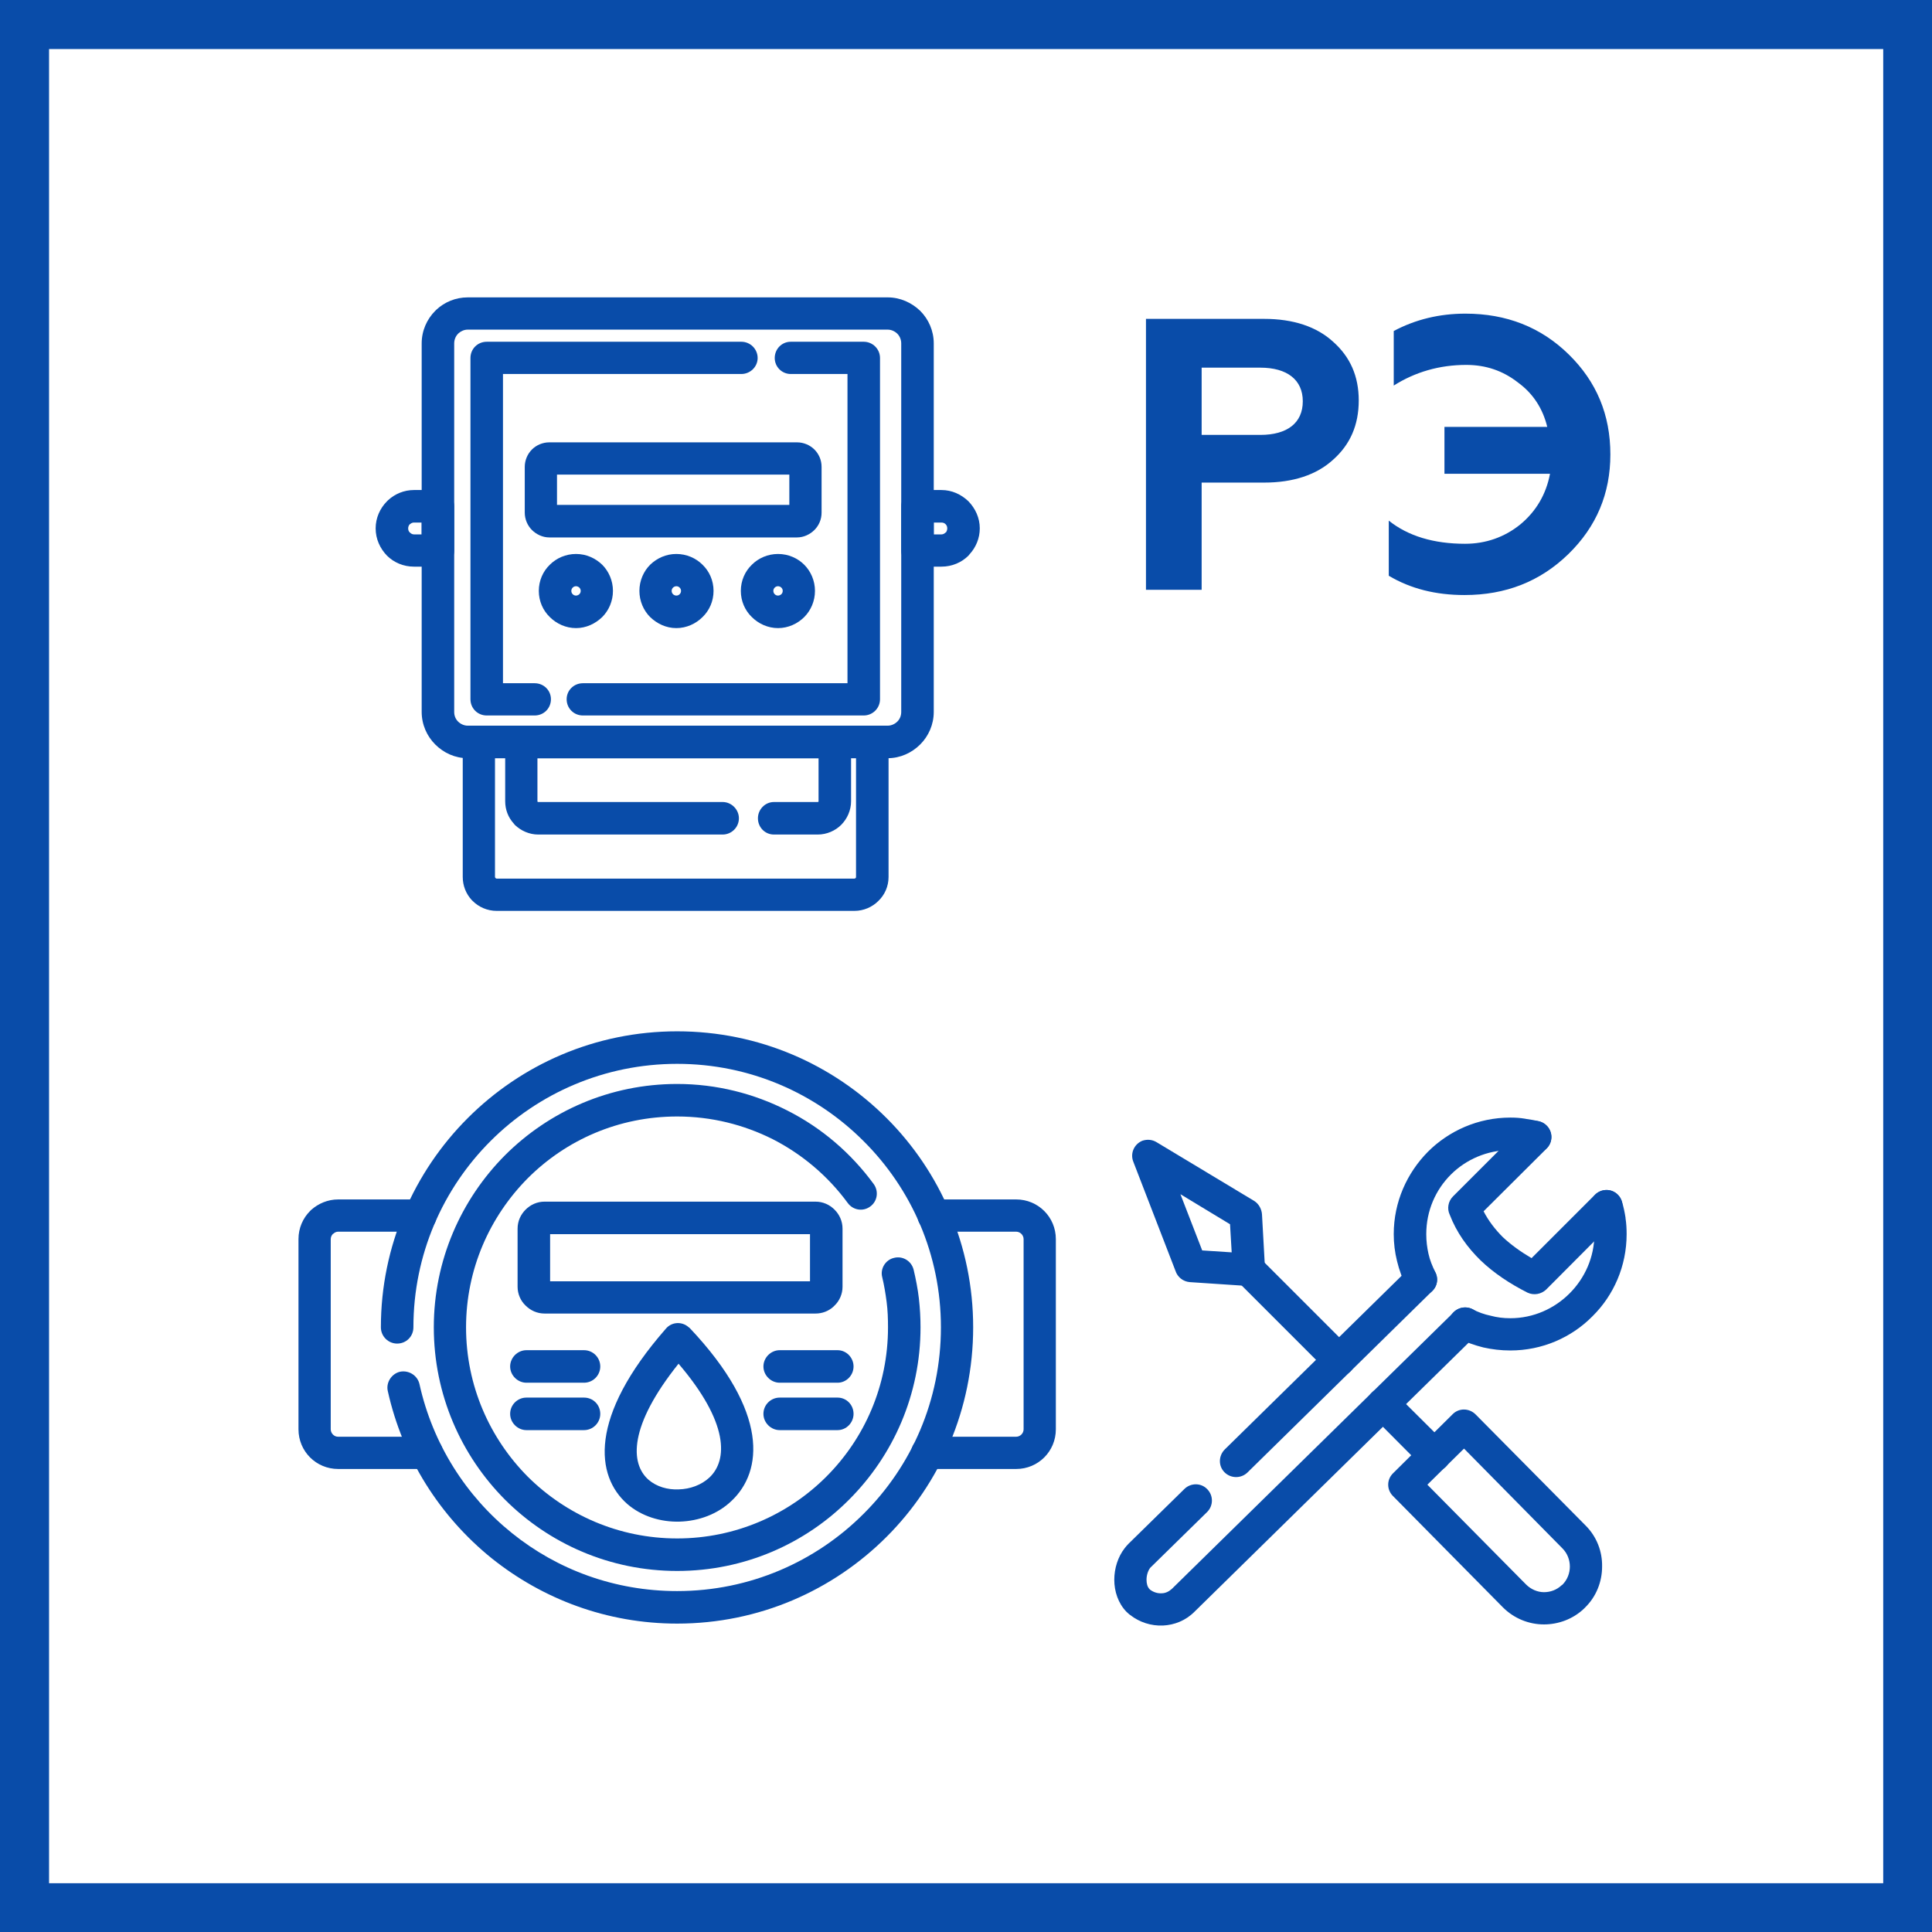 <?xml version="1.0" encoding="UTF-8"?>
<!DOCTYPE svg PUBLIC "-//W3C//DTD SVG 1.0//EN" "http://www.w3.org/TR/2001/REC-SVG-20010904/DTD/svg10.dtd">
<!-- Creator: CorelDRAW 2020 (64-Bit) -->
<svg xmlns="http://www.w3.org/2000/svg" xml:space="preserve" width="800px" height="800px" version="1.0" style="shape-rendering:geometricPrecision; text-rendering:geometricPrecision; image-rendering:optimizeQuality; fill-rule:evenodd; clip-rule:evenodd"
viewBox="0 0 70.1 70.1"
 xmlns:xlink="http://www.w3.org/1999/xlink"
 xmlns:xodm="http://www.corel.com/coreldraw/odm/2003">
 <defs>
  <style type="text/css">
   <![CDATA[
    .fil0 {fill:#094CA9}
    .fil1 {fill:white}
    .fil2 {fill:#094CA9;fill-rule:nonzero}
   ]]>
  </style>
 </defs>
 <g id="Слой_x0020_1">
  <g id="_1812921416896">
   <g>
    <rect class="fil0" width="70.1" height="70.1"/>
    <rect class="fil1" x="1.78" y="1.78" width="66.55" height="66.55"/>
   </g>
   <g>
    <path class="fil2" d="M15 48.16c0,0.33 -0.26,0.59 -0.59,0.59 -0.32,0 -0.59,-0.26 -0.59,-0.59 0,-2.96 1.21,-5.65 3.15,-7.59 1.95,-1.95 4.63,-3.15 7.6,-3.15 2.97,0 5.65,1.2 7.6,3.15 1.94,1.94 3.14,4.63 3.14,7.59 0,2.97 -1.2,5.66 -3.14,7.6 -1.95,1.95 -4.63,3.15 -7.6,3.15 -2.55,0 -4.88,-0.89 -6.73,-2.37 -1.87,-1.51 -3.23,-3.63 -3.77,-6.07 -0.07,-0.31 0.14,-0.63 0.45,-0.7 0.32,-0.06 0.63,0.14 0.7,0.45 0.48,2.17 1.69,4.07 3.36,5.41 1.64,1.32 3.72,2.1 5.99,2.1 2.64,0 5.03,-1.07 6.76,-2.8 1.74,-1.73 2.81,-4.12 2.81,-6.77 0,-2.64 -1.07,-5.03 -2.81,-6.76 -1.73,-1.73 -4.12,-2.8 -6.76,-2.8 -2.64,0 -5.04,1.07 -6.77,2.8 -1.73,1.73 -2.8,4.12 -2.8,6.76z"/>
    <path class="fil2" d="M32.01 46.34c-0.08,-0.31 0.12,-0.63 0.43,-0.7 0.31,-0.08 0.63,0.11 0.71,0.43 0.08,0.34 0.15,0.69 0.19,1.04 0.04,0.35 0.06,0.7 0.06,1.05 0,2.44 -0.99,4.65 -2.59,6.25 -1.59,1.6 -3.8,2.59 -6.24,2.59 -2.44,0 -4.65,-0.99 -6.25,-2.59 -1.59,-1.6 -2.58,-3.81 -2.58,-6.25 0,-2.43 0.99,-4.64 2.58,-6.24 1.6,-1.6 3.81,-2.59 6.25,-2.59 1.43,0 2.79,0.35 3.99,0.96 1.25,0.63 2.32,1.55 3.14,2.67 0.19,0.26 0.14,0.63 -0.13,0.82 -0.26,0.19 -0.62,0.13 -0.81,-0.13 -0.71,-0.97 -1.65,-1.77 -2.73,-2.32 -1.04,-0.52 -2.21,-0.82 -3.46,-0.82 -2.12,0 -4.03,0.85 -5.42,2.24 -1.38,1.39 -2.24,3.3 -2.24,5.41 0,2.12 0.86,4.03 2.24,5.42 1.39,1.38 3.3,2.24 5.42,2.24 2.11,0 4.03,-0.86 5.41,-2.24 1.39,-1.39 2.24,-3.3 2.24,-5.42 0,-0.31 -0.01,-0.62 -0.05,-0.92 -0.04,-0.31 -0.09,-0.61 -0.16,-0.9z"/>
    <path class="fil2" d="M15.48 52.13c0.33,0 0.59,0.26 0.59,0.58 0,0.33 -0.26,0.59 -0.59,0.59l-3.21 0c-0.4,0 -0.76,-0.16 -1.02,-0.42 -0.26,-0.26 -0.42,-0.62 -0.42,-1.02l0 -6.9c0,-0.4 0.16,-0.76 0.42,-1.02l0.04 -0.04c0.26,-0.23 0.6,-0.38 0.98,-0.38l2.98 0c0.33,0 0.59,0.26 0.59,0.59 0,0.32 -0.26,0.58 -0.59,0.58l-2.98 0c-0.07,0 -0.13,0.03 -0.17,0.07l-0.02 0.01c-0.05,0.05 -0.08,0.12 -0.08,0.19l0 6.9c0,0.07 0.03,0.14 0.08,0.19l0 0c0.05,0.05 0.11,0.08 0.19,0.08l3.21 0z"/>
    <path class="fil2" d="M33.65 53.3c-0.32,0 -0.59,-0.26 -0.59,-0.59 0,-0.32 0.27,-0.58 0.59,-0.58l3.22 0c0.07,0 0.14,-0.03 0.19,-0.08 0.05,-0.05 0.08,-0.12 0.08,-0.19l0 -6.9c0,-0.07 -0.03,-0.14 -0.08,-0.19 -0.05,-0.05 -0.12,-0.08 -0.19,-0.08l-2.99 0c-0.32,0 -0.59,-0.26 -0.59,-0.58 0,-0.33 0.27,-0.59 0.59,-0.59l2.99 0c0.4,0 0.76,0.16 1.02,0.42 0.26,0.26 0.42,0.62 0.42,1.02l0 6.9c0,0.4 -0.16,0.76 -0.42,1.02 -0.26,0.26 -0.62,0.42 -1.02,0.42l-3.22 0z"/>
    <path class="fil2" d="M19.76 43.6l9.83 0c0.27,0 0.51,0.11 0.69,0.29l0 0c0.18,0.18 0.29,0.42 0.29,0.69l0 2.11c0,0.26 -0.11,0.51 -0.29,0.68l-0.05 0.05c-0.17,0.15 -0.39,0.24 -0.64,0.24l-9.83 0c-0.27,0 -0.51,-0.11 -0.69,-0.29l0 0c-0.18,-0.17 -0.29,-0.42 -0.29,-0.68l0 -2.11c0,-0.27 0.11,-0.51 0.29,-0.69l0 0c0.18,-0.18 0.42,-0.29 0.69,-0.29zm9.63 1.18l-9.43 0 0 1.71 9.43 0 0 -1.71z"/>
    <path class="fil2" d="M19.1 50.17c-0.32,0 -0.59,-0.27 -0.59,-0.59 0,-0.32 0.27,-0.59 0.59,-0.59l2.09 0c0.33,0 0.59,0.27 0.59,0.59 0,0.32 -0.26,0.59 -0.59,0.59l-2.09 0z"/>
    <path class="fil2" d="M19.1 51.89c-0.32,0 -0.59,-0.27 -0.59,-0.59 0,-0.33 0.27,-0.59 0.59,-0.59l2.09 0c0.33,0 0.59,0.26 0.59,0.59 0,0.32 -0.26,0.59 -0.59,0.59l-2.09 0z"/>
    <path class="fil2" d="M28.29 50.17c-0.32,0 -0.59,-0.27 -0.59,-0.59 0,-0.32 0.27,-0.59 0.59,-0.59l2.1 0c0.32,0 0.58,0.27 0.58,0.59 0,0.32 -0.26,0.59 -0.58,0.59l-2.1 0z"/>
    <path class="fil2" d="M28.29 51.89c-0.32,0 -0.59,-0.27 -0.59,-0.59 0,-0.33 0.27,-0.59 0.59,-0.59l2.1 0c0.32,0 0.58,0.26 0.58,0.59 0,0.32 -0.26,0.59 -0.58,0.59l-2.1 0z"/>
    <path class="fil2" d="M25.03 48.19c2.88,3.05 2.65,5.2 1.51,6.27 -0.5,0.48 -1.19,0.73 -1.88,0.75 -0.68,0.02 -1.38,-0.19 -1.9,-0.64 -1.15,-1.01 -1.42,-3.14 1.4,-6.36 0.21,-0.25 0.58,-0.27 0.82,-0.06l0.05 0.04zm0.71 5.42c0.67,-0.63 0.71,-1.99 -1.12,-4.13 -1.81,2.26 -1.76,3.62 -1.09,4.21 0.29,0.25 0.69,0.37 1.1,0.35 0.41,-0.01 0.82,-0.16 1.11,-0.43z"/>
    <path class="fil2" d="M50.55 53.45l2.16 -2.14c0.23,-0.23 0.6,-0.22 0.83,0.01l3.99 4.03c0.41,0.41 0.61,0.95 0.6,1.49 0,0.55 -0.21,1.09 -0.62,1.49l-0.04 0.04c-0.4,0.38 -0.93,0.57 -1.45,0.57 -0.54,0 -1.08,-0.21 -1.49,-0.62l-3.99 -4.04c-0.23,-0.23 -0.23,-0.6 0.01,-0.83zm2.57 -0.89l-1.33 1.31 3.58 3.62c0.18,0.18 0.42,0.28 0.65,0.28 0.23,0 0.46,-0.08 0.64,-0.25l0.03 -0.02c0.18,-0.18 0.27,-0.42 0.27,-0.66 0,-0.24 -0.09,-0.48 -0.27,-0.66l-3.57 -3.62z"/>
    <path class="fil2" d="M52.46 52.38c0.23,0.23 0.23,0.61 0,0.84 -0.23,0.23 -0.61,0.23 -0.84,0l-1.85 -1.86c-0.23,-0.23 -0.23,-0.6 0,-0.83 0.23,-0.23 0.6,-0.23 0.83,0l1.86 1.85zm-3.46 -3.45c0.23,0.23 0.23,0.6 0,0.83 -0.23,0.23 -0.6,0.23 -0.83,0l-3.41 -3.41c-0.23,-0.23 -0.23,-0.6 0,-0.83 0.23,-0.23 0.6,-0.23 0.83,0l3.41 3.41z"/>
    <path class="fil2" d="M42.65 46.11l-1.53 -3.96c-0.12,-0.3 0.03,-0.64 0.33,-0.76 0.18,-0.06 0.36,-0.04 0.51,0.05l3.54 2.13c0.18,0.11 0.28,0.31 0.29,0.5l0.11 1.97c0.02,0.32 -0.23,0.6 -0.56,0.62l-0.07 0 -2.1 -0.14c-0.25,-0.02 -0.45,-0.19 -0.52,-0.41zm0.18 -2.78l0.79 2.04 1.07 0.07 -0.06 -1.02 -1.8 -1.09z"/>
    <path class="fil2" d="M52.75 47.61c0.23,-0.23 0.6,-0.23 0.83,0 0.22,0.23 0.22,0.61 -0.01,0.83l-10.23 10.04c-0.33,0.33 -0.74,0.48 -1.14,0.5 -0.43,0.02 -0.86,-0.12 -1.19,-0.38 -0.05,-0.03 -0.09,-0.08 -0.14,-0.12 -0.3,-0.31 -0.44,-0.74 -0.44,-1.16 0,-0.41 0.13,-0.83 0.38,-1.15 0.04,-0.05 0.08,-0.1 0.14,-0.16l2.03 -1.99c0.23,-0.22 0.6,-0.22 0.82,0.01 0.23,0.23 0.23,0.6 0,0.83l-2.03 1.99 -0.04 0.04c-0.08,0.11 -0.13,0.27 -0.13,0.43 0,0.13 0.03,0.26 0.11,0.34l0.02 0.02c0.12,0.09 0.27,0.14 0.42,0.13 0.13,0 0.26,-0.06 0.37,-0.16l10.23 -10.04zm-7.49 5.82c-0.23,0.22 -0.6,0.22 -0.83,-0.01 -0.23,-0.23 -0.22,-0.6 0.01,-0.83l6.7 -6.58c0.23,-0.23 0.61,-0.23 0.83,0.01 0.23,0.23 0.23,0.6 0,0.82l-6.71 6.59z"/>
    <path class="fil2" d="M57.73 43.92c-0.09,-0.31 0.09,-0.63 0.4,-0.72 0.31,-0.09 0.63,0.09 0.72,0.4 0.06,0.19 0.1,0.39 0.13,0.58l0 0.02c0.03,0.19 0.04,0.39 0.04,0.58 0,1.16 -0.47,2.22 -1.24,2.98 -0.76,0.77 -1.82,1.24 -2.98,1.24 -0.34,0 -0.67,-0.04 -0.98,-0.11 -0.32,-0.08 -0.63,-0.19 -0.93,-0.34 -0.29,-0.15 -0.4,-0.5 -0.26,-0.79 0.15,-0.29 0.5,-0.4 0.79,-0.26 0.21,0.11 0.43,0.19 0.67,0.24 0.22,0.06 0.46,0.09 0.71,0.09 0.84,0 1.6,-0.35 2.15,-0.9 0.55,-0.55 0.9,-1.31 0.9,-2.15 0,-0.15 -0.01,-0.29 -0.03,-0.42l0 -0.01c-0.02,-0.15 -0.06,-0.29 -0.09,-0.43zm-5.65 2.24c0.15,0.29 0.03,0.64 -0.26,0.79 -0.29,0.15 -0.64,0.03 -0.79,-0.26 -0.14,-0.28 -0.26,-0.6 -0.34,-0.93 -0.08,-0.32 -0.12,-0.65 -0.12,-0.98 0,-1.17 0.48,-2.22 1.24,-2.99l0 0c0.76,-0.76 1.82,-1.24 2.99,-1.24 0.18,0 0.35,0.01 0.53,0.04l0.05 0.01c0.16,0.02 0.32,0.05 0.47,0.09 0.31,0.08 0.5,0.4 0.42,0.71 -0.08,0.31 -0.4,0.5 -0.71,0.42 -0.11,-0.03 -0.22,-0.05 -0.33,-0.06l-0.05 -0.01c-0.12,-0.01 -0.25,-0.02 -0.38,-0.02 -0.84,0 -1.61,0.34 -2.16,0.89 -0.55,0.55 -0.89,1.31 -0.89,2.16 0,0.25 0.03,0.49 0.08,0.71 0.05,0.23 0.14,0.45 0.25,0.67z"/>
    <path class="fil2" d="M55.29 40.84c0.23,-0.23 0.6,-0.23 0.83,0 0.23,0.23 0.23,0.6 0,0.83l-2.29 2.28c0.18,0.35 0.42,0.66 0.7,0.94 0.3,0.28 0.65,0.53 1.04,0.76l2.3 -2.3c0.23,-0.23 0.61,-0.23 0.83,0 0.23,0.23 0.23,0.6 0,0.83l-2.6 2.61c-0.18,0.17 -0.45,0.22 -0.68,0.11 -0.65,-0.33 -1.22,-0.71 -1.7,-1.17 -0.48,-0.47 -0.87,-1.01 -1.12,-1.66 -0.1,-0.21 -0.06,-0.48 0.12,-0.66l2.57 -2.57z"/>
    <path class="fil2" d="M43.6 21.4l0 -3.89 2.27 0c1.05,0 1.9,-0.28 2.5,-0.83 0.62,-0.55 0.93,-1.26 0.93,-2.15 0,-0.88 -0.31,-1.58 -0.93,-2.13 -0.6,-0.55 -1.45,-0.83 -2.5,-0.83l-4.29 0 0 9.83 2.02 0zm0 -8.06l2.13 0c0.97,0 1.54,0.44 1.54,1.22 0,0.79 -0.57,1.22 -1.54,1.22l-2.13 0 0 -2.44zm9.54 8.25c1.49,0 2.74,-0.49 3.76,-1.48 1.03,-1 1.53,-2.21 1.53,-3.62 0,-1.44 -0.5,-2.64 -1.51,-3.63 -1.01,-0.99 -2.26,-1.48 -3.75,-1.48 -0.94,0 -1.81,0.21 -2.6,0.63l0 1.98c0.77,-0.49 1.66,-0.75 2.63,-0.75 0.71,0 1.33,0.21 1.88,0.64 0.55,0.4 0.9,0.95 1.06,1.61l-3.73 0 0 1.7 3.83 0c-0.14,0.74 -0.5,1.36 -1.08,1.84 -0.57,0.46 -1.25,0.7 -2,0.7 -1.14,0 -2.07,-0.28 -2.77,-0.84l0 2c0.79,0.47 1.7,0.7 2.75,0.7z"/>
    <path class="fil2" d="M16.97 10.79l15.24 0c0.45,0 0.87,0.19 1.18,0.49l0 0c0.3,0.3 0.49,0.72 0.49,1.18l0 13.37c0,0.46 -0.19,0.88 -0.49,1.18l0 0c-0.31,0.31 -0.73,0.5 -1.18,0.5l-15.24 0c-0.46,0 -0.87,-0.19 -1.18,-0.5l0 0c-0.3,-0.3 -0.49,-0.72 -0.49,-1.18l0 -13.37c0,-0.46 0.19,-0.88 0.49,-1.18l0.04 -0.04c0.3,-0.28 0.7,-0.45 1.14,-0.45zm15.24 1.17l-15.24 0c-0.12,0 -0.24,0.05 -0.33,0.13l-0.02 0.02c-0.09,0.09 -0.14,0.22 -0.14,0.35l0 13.37c0,0.14 0.05,0.26 0.14,0.35 0.09,0.09 0.22,0.15 0.35,0.15l15.24 0c0.13,0 0.26,-0.06 0.35,-0.15 0.09,-0.09 0.14,-0.21 0.14,-0.35l0 -13.37c0,-0.13 -0.05,-0.26 -0.14,-0.35 -0.09,-0.09 -0.22,-0.15 -0.35,-0.15z"/>
    <path class="fil2" d="M15.02 17.78l0.87 0c0.32,0 0.59,0.27 0.59,0.59l0 1.61c0,0.32 -0.27,0.58 -0.59,0.58l-0.87 0c-0.38,0 -0.73,-0.15 -0.98,-0.4 -0.25,-0.26 -0.41,-0.6 -0.41,-0.99 0,-0.38 0.16,-0.73 0.41,-0.98l0.04 -0.04c0.25,-0.23 0.58,-0.37 0.94,-0.37zm0.28 1.18l-0.28 0c-0.05,0 -0.1,0.02 -0.13,0.05l-0.02 0.01c-0.04,0.04 -0.06,0.1 -0.06,0.15 0,0.06 0.02,0.12 0.06,0.15 0.04,0.04 0.09,0.07 0.15,0.07l0.28 0 0 -0.43z"/>
    <path class="fil2" d="M17.37 26.33l14.28 0c0.32,0 0.59,0.26 0.59,0.59l0 4.9c0,0.34 -0.14,0.65 -0.37,0.87 -0.22,0.22 -0.53,0.36 -0.87,0.36l-12.98 0c-0.34,0 -0.65,-0.14 -0.87,-0.36l-0.04 -0.04c-0.2,-0.22 -0.32,-0.51 -0.32,-0.83l0 -4.9c0,-0.33 0.26,-0.59 0.58,-0.59zm13.69 1.18l-13.1 0 0 4.31c0,0.01 0.01,0.02 0.01,0.03l0.01 0.01c0.01,0.01 0.03,0.02 0.04,0.02l12.98 0c0.02,0 0.03,-0.01 0.04,-0.02l0.01 0c0,-0.01 0.01,-0.02 0.01,-0.04l0 -4.31z"/>
    <path class="fil2" d="M26.22 29.1c0.32,0 0.59,0.27 0.59,0.59 0,0.33 -0.27,0.59 -0.59,0.59l-6.69 0c-0.33,0 -0.63,-0.14 -0.85,-0.35l-0.04 -0.05c-0.2,-0.22 -0.31,-0.5 -0.31,-0.81l0 -1.85c0,-0.25 0.1,-0.47 0.26,-0.63 0.15,-0.16 0.38,-0.26 0.62,-0.26l10.78 0c0.25,0 0.47,0.1 0.63,0.26l0 0c0.16,0.16 0.26,0.38 0.26,0.63l0 1.85c0,0.33 -0.14,0.64 -0.36,0.86 -0.21,0.21 -0.52,0.35 -0.85,0.35l-1.59 0c-0.32,0 -0.58,-0.26 -0.58,-0.59 0,-0.32 0.26,-0.59 0.58,-0.59l1.59 0c0.01,0 0.02,0 0.02,-0.01 0.01,0 0.01,-0.01 0.01,-0.02l0 -1.56 -10.2 0 0 1.56 0 0.02 0.01 0c0.01,0.01 0.02,0.01 0.02,0.01l6.69 0z"/>
    <path class="fil2" d="M28.69 13.57c-0.32,0 -0.58,-0.26 -0.58,-0.58 0,-0.33 0.26,-0.59 0.58,-0.59l2.65 0c0.32,0 0.59,0.26 0.59,0.59l0 12.38c0,0.33 -0.27,0.59 -0.59,0.59l-10.19 0c-0.33,0 -0.59,-0.26 -0.59,-0.59 0,-0.32 0.26,-0.58 0.59,-0.58l9.6 0 0 -11.22 -2.06 0zm-9.29 11.22c0.33,0 0.59,0.26 0.59,0.58 0,0.33 -0.26,0.59 -0.59,0.59l-1.74 0c-0.33,0 -0.59,-0.26 -0.59,-0.59l0 -12.38c0,-0.33 0.26,-0.59 0.59,-0.59l9.24 0c0.32,0 0.59,0.26 0.59,0.59 0,0.32 -0.27,0.58 -0.59,0.58l-8.65 0 0 11.22 1.15 0z"/>
    <path class="fil2" d="M19.93 16.05l8.99 0c0.24,0 0.47,0.1 0.63,0.26l0 0c0.16,0.16 0.26,0.38 0.26,0.63l0 1.66c0,0.25 -0.1,0.47 -0.26,0.63l0 0c-0.16,0.16 -0.39,0.27 -0.63,0.27l-8.99 0c-0.24,0 -0.47,-0.11 -0.63,-0.27l0 0c-0.16,-0.16 -0.26,-0.39 -0.26,-0.63l0 -1.66c0,-0.24 0.1,-0.47 0.26,-0.63l0 0c0.16,-0.16 0.39,-0.26 0.63,-0.26zm8.71 1.17l-8.43 0 0 1.1 8.43 0 0 -1.1z"/>
    <path class="fil2" d="M20.9 20.1c0.37,0 0.7,0.15 0.95,0.39 0.24,0.24 0.39,0.58 0.39,0.95 0,0.37 -0.15,0.71 -0.39,0.95 -0.25,0.24 -0.58,0.4 -0.95,0.4 -0.37,0 -0.71,-0.16 -0.95,-0.4 -0.25,-0.24 -0.4,-0.58 -0.4,-0.95 0,-0.37 0.15,-0.71 0.4,-0.95 0.24,-0.24 0.58,-0.39 0.95,-0.39zm0.12 1.22c-0.03,-0.03 -0.08,-0.05 -0.12,-0.05 -0.05,0 -0.09,0.02 -0.12,0.05 -0.03,0.03 -0.05,0.07 -0.05,0.12 0,0.05 0.02,0.09 0.05,0.12 0.03,0.03 0.07,0.05 0.12,0.05 0.04,0 0.09,-0.02 0.12,-0.05 0.03,-0.03 0.05,-0.07 0.05,-0.12 0,-0.05 -0.02,-0.09 -0.05,-0.12z"/>
    <path class="fil2" d="M24.54 20.1c0.37,0 0.71,0.15 0.95,0.39 0.25,0.24 0.4,0.58 0.4,0.95 0,0.37 -0.15,0.71 -0.4,0.95 -0.24,0.24 -0.58,0.4 -0.95,0.4 -0.37,0 -0.7,-0.16 -0.95,-0.4 -0.24,-0.24 -0.39,-0.58 -0.39,-0.95 0,-0.37 0.15,-0.71 0.39,-0.95 0.25,-0.24 0.58,-0.39 0.95,-0.39zm0.12 1.22c-0.03,-0.03 -0.07,-0.05 -0.12,-0.05 -0.04,0 -0.09,0.02 -0.12,0.05 -0.03,0.03 -0.05,0.07 -0.05,0.12 0,0.05 0.02,0.09 0.05,0.12 0.03,0.03 0.08,0.05 0.12,0.05 0.05,0 0.09,-0.02 0.12,-0.05 0.03,-0.03 0.05,-0.07 0.05,-0.12 0,-0.05 -0.02,-0.09 -0.05,-0.12z"/>
    <path class="fil2" d="M28.23 20.1c0.37,0 0.71,0.15 0.95,0.39 0.24,0.24 0.39,0.58 0.39,0.95 0,0.37 -0.15,0.71 -0.39,0.95 -0.24,0.24 -0.58,0.4 -0.95,0.4 -0.37,0 -0.71,-0.16 -0.95,-0.4 -0.25,-0.24 -0.4,-0.58 -0.4,-0.95 0,-0.37 0.15,-0.71 0.4,-0.95 0.24,-0.24 0.58,-0.39 0.95,-0.39zm0.12 1.22c-0.03,-0.03 -0.08,-0.05 -0.12,-0.05 -0.05,0 -0.09,0.02 -0.12,0.05 -0.03,0.03 -0.05,0.07 -0.05,0.12 0,0.05 0.02,0.09 0.05,0.12 0.03,0.03 0.07,0.05 0.12,0.05 0.04,0 0.09,-0.02 0.12,-0.05 0.03,-0.03 0.05,-0.07 0.05,-0.12 0,-0.05 -0.02,-0.09 -0.05,-0.12z"/>
    <path class="fil2" d="M34.16 18.96l-0.28 0 0 0.43 0.28 0c0.06,0 0.11,-0.03 0.15,-0.07l0.02 -0.01c0.02,-0.04 0.04,-0.08 0.04,-0.14 0,-0.06 -0.02,-0.11 -0.06,-0.15l0 0c-0.04,-0.04 -0.09,-0.06 -0.15,-0.06zm-0.87 -1.18l0.87 0c0.38,0 0.72,0.16 0.98,0.41l0 0c0.25,0.26 0.41,0.6 0.41,0.98 0,0.36 -0.14,0.69 -0.37,0.94l-0.04 0.05c-0.25,0.25 -0.6,0.4 -0.98,0.4l-0.87 0c-0.32,0 -0.59,-0.26 -0.59,-0.58l0 -1.61c0,-0.32 0.27,-0.59 0.59,-0.59z"/>
   </g>
  </g>
 </g>
</svg>
